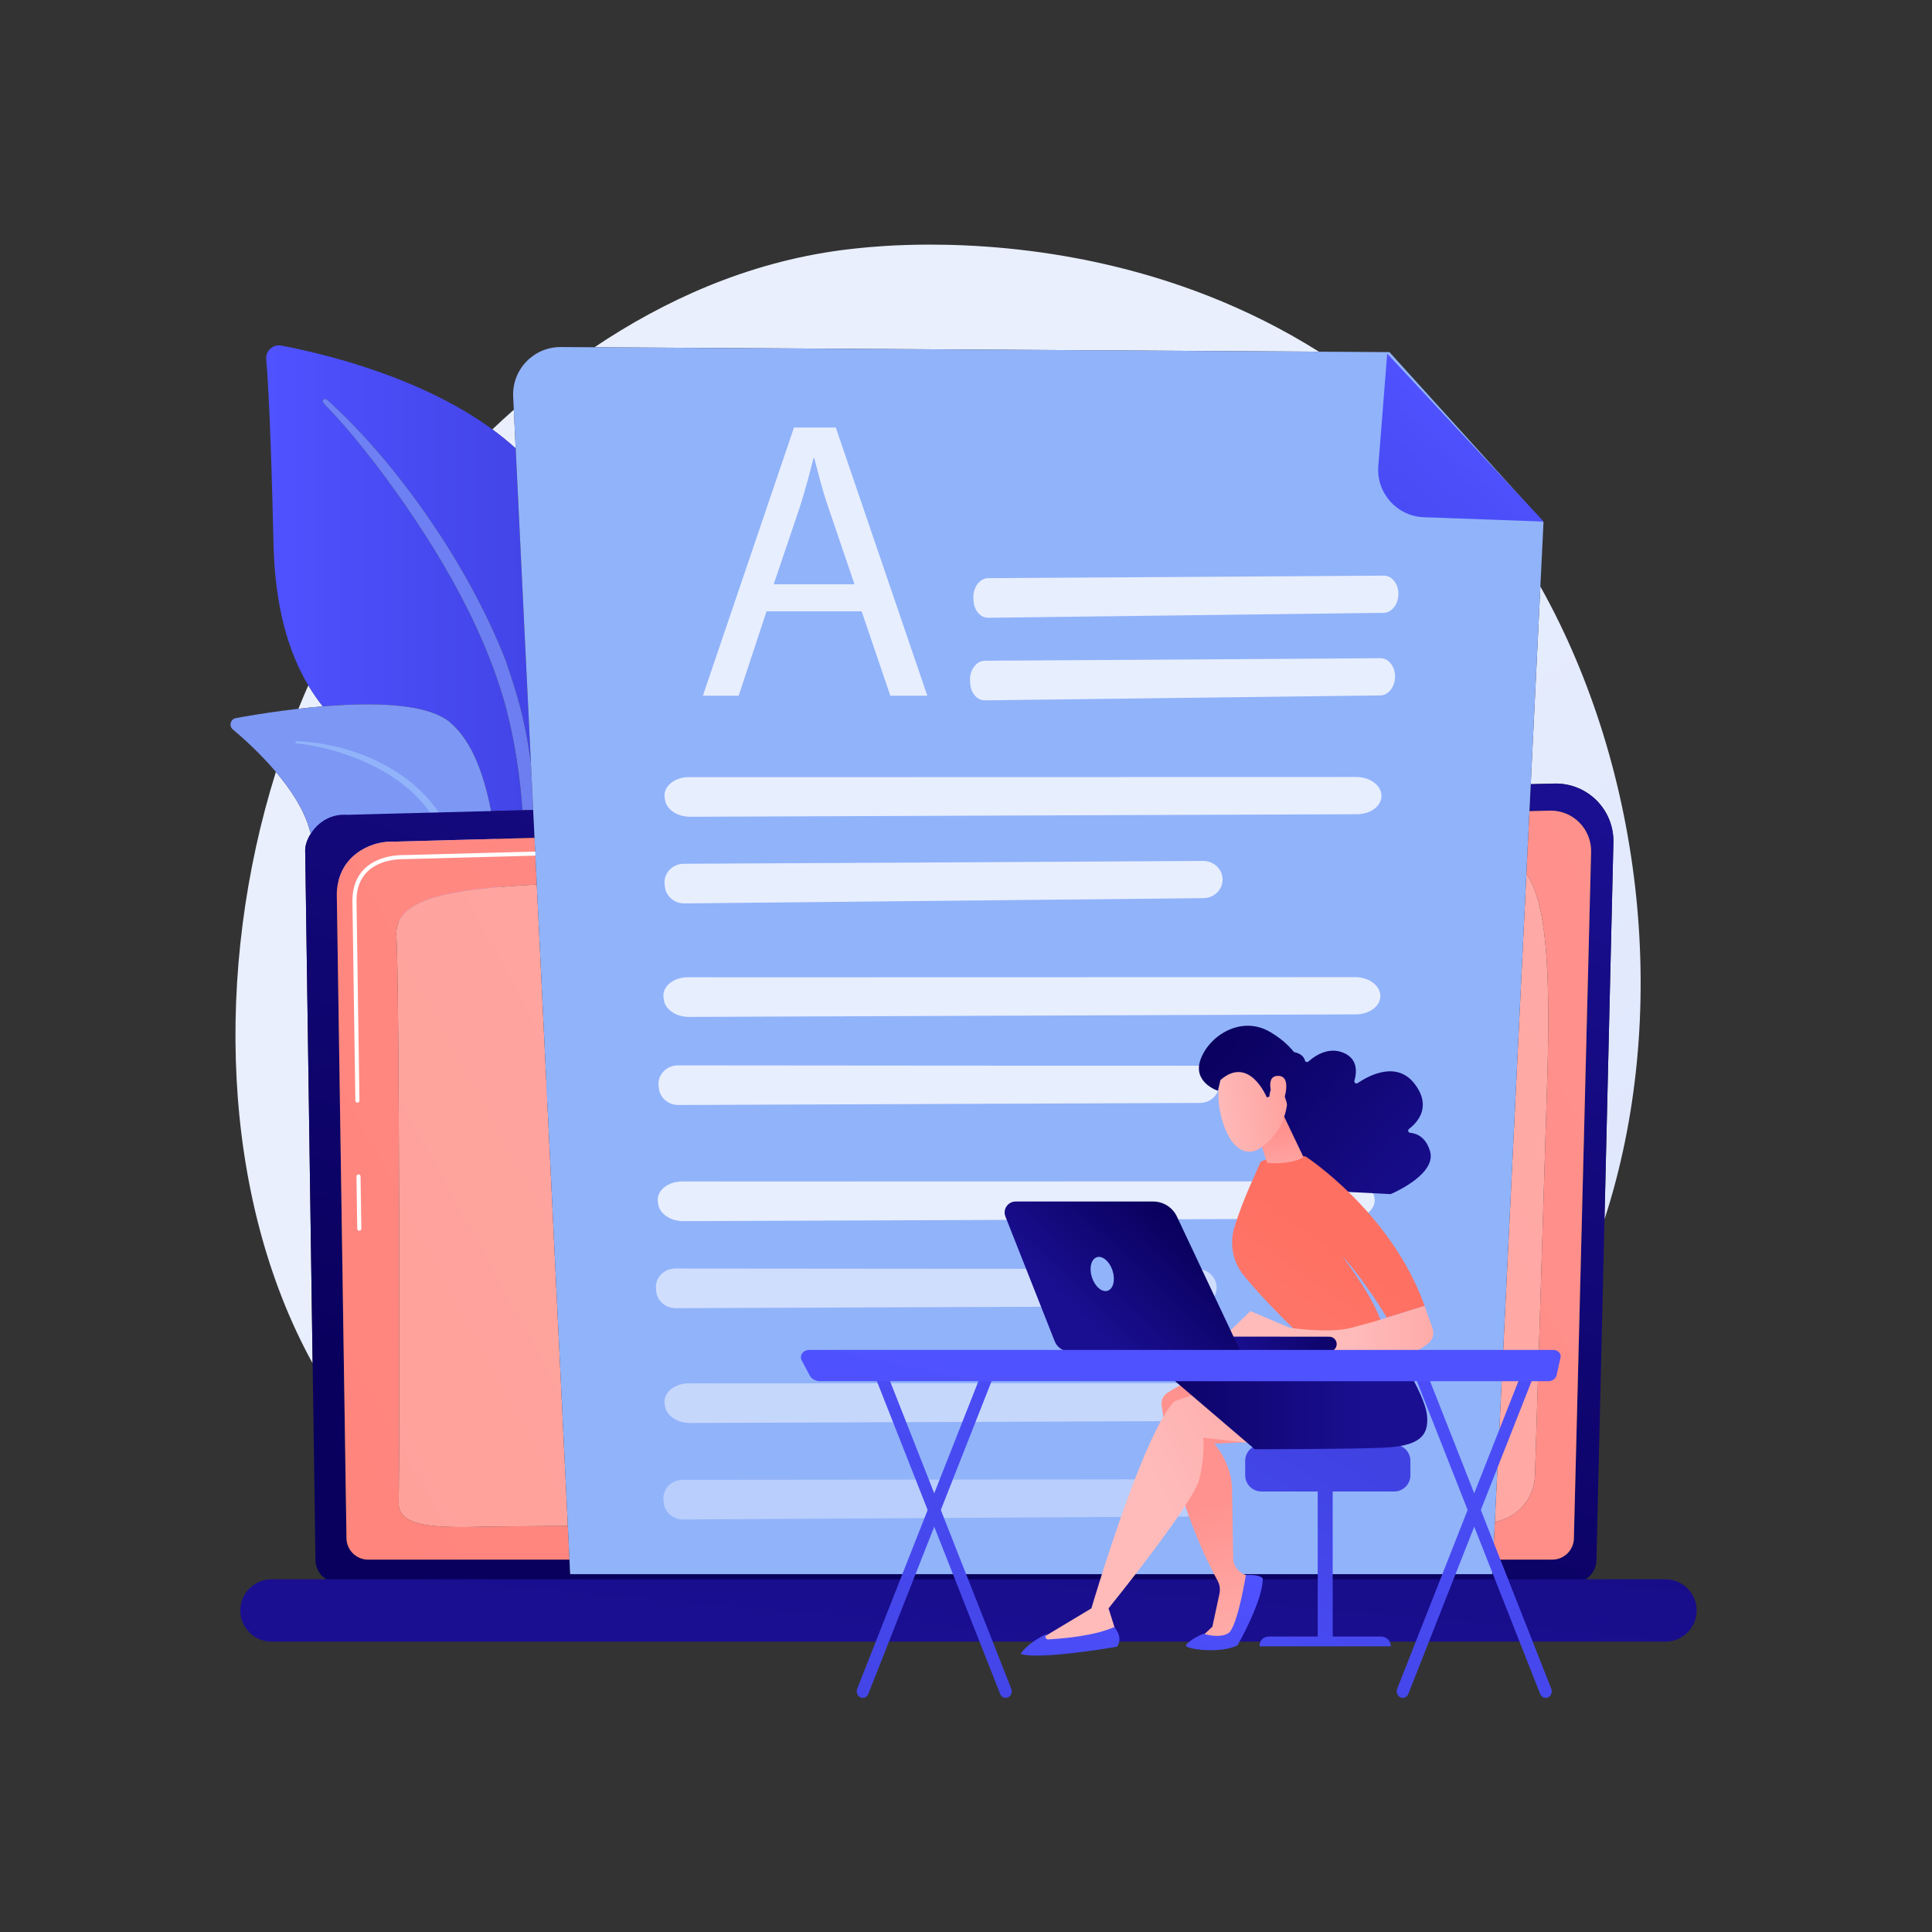 <svg xmlns="http://www.w3.org/2000/svg" width="4946.667" height="4946.667"><rect width="100%" height="100%" fill="#333333" stroke="none"/><defs><linearGradient id="b" x1="0" x2="1" y1="0" y2="0" gradientTransform="scale(-27858 27858) rotate(46.79 -.662 -1.39)" gradientUnits="userSpaceOnUse" spreadMethod="pad"><stop offset="0" style="stop-opacity:1;stop-color:#dae3fe"/><stop offset="1" style="stop-opacity:1;stop-color:#e9effd"/></linearGradient><linearGradient id="d" x1="0" x2="1" y1="0" y2="0" gradientTransform="matrix(6119.82 0 0 -6119.82 5124.06 24557.4)" gradientUnits="userSpaceOnUse" spreadMethod="pad"><stop offset="0" style="stop-opacity:1;stop-color:#4f52ff"/><stop offset="1" style="stop-opacity:1;stop-color:#4042e2"/></linearGradient><linearGradient id="f" x1="0" x2="1" y1="0" y2="0" gradientTransform="matrix(6119.82 0 0 -6119.82 5124.06 24557.4)" gradientUnits="userSpaceOnUse" spreadMethod="pad"><stop offset="0" style="stop-opacity:1;stop-color:#6f82f7"/><stop offset="1" style="stop-opacity:1;stop-color:#6b7def"/></linearGradient><linearGradient id="h" x1="0" x2="1" y1="0" y2="0" gradientTransform="scale(17760.82 -17760.82) rotate(-71.565 .153 -.853)" gradientUnits="userSpaceOnUse" spreadMethod="pad"><stop offset="0" style="stop-opacity:1;stop-color:#09005d"/><stop offset="1" style="stop-opacity:1;stop-color:#1a0f91"/></linearGradient><linearGradient id="j" x1="0" x2="1" y1="0" y2="0" gradientTransform="scale(-80419 80419) rotate(-28.839 .333 .957)" gradientUnits="userSpaceOnUse" spreadMethod="pad"><stop offset="0" style="stop-opacity:1;stop-color:#ff928e"/><stop offset="1" style="stop-opacity:1;stop-color:#fe7062"/></linearGradient><linearGradient id="l" x1="0" x2="1" y1="0" y2="0" gradientTransform="scale(-80419 80419) rotate(-28.839 .333 .957)" gradientUnits="userSpaceOnUse" spreadMethod="pad"><stop offset="0" style="stop-opacity:1;stop-color:#ffaba8"/><stop offset="1" style="stop-opacity:1;stop-color:#fe9186"/></linearGradient><linearGradient id="n" x1="0" x2="1" y1="0" y2="0" gradientTransform="scale(-17390.47 17390.47) rotate(-85.292 .131 1.275)" gradientUnits="userSpaceOnUse" spreadMethod="pad"><stop offset="0" style="stop-opacity:1;stop-color:#09005d"/><stop offset="1" style="stop-opacity:1;stop-color:#1a0f91"/></linearGradient><linearGradient id="p" x1="0" x2="1" y1="0" y2="0" gradientTransform="scale(-5925.37 5925.37) rotate(-48.438 3.058 7.813)" gradientUnits="userSpaceOnUse" spreadMethod="pad"><stop offset="0" style="stop-opacity:1;stop-color:#4f52ff"/><stop offset="1" style="stop-opacity:1;stop-color:#4042e2"/></linearGradient><linearGradient id="r" x1="0" x2="1" y1="0" y2="0" gradientTransform="scale(-14005.8 14005.8) rotate(-78.24 -.002 1.422)" gradientUnits="userSpaceOnUse" spreadMethod="pad"><stop offset="0" style="stop-opacity:1;stop-color:#4f52ff"/><stop offset="1" style="stop-opacity:1;stop-color:#4042e2"/></linearGradient><linearGradient id="t" x1="0" x2="1" y1="0" y2="0" gradientTransform="scale(-14005.8 14005.8) rotate(-78.24 -.015 1.432)" gradientUnits="userSpaceOnUse" spreadMethod="pad"><stop offset="0" style="stop-opacity:1;stop-color:#4f52ff"/><stop offset="1" style="stop-opacity:1;stop-color:#4042e2"/></linearGradient><linearGradient id="v" x1="0" x2="1" y1="0" y2="0" gradientTransform="scale(-14005.8 14005.8) rotate(-78.24 -.449 1.785)" gradientUnits="userSpaceOnUse" spreadMethod="pad"><stop offset="0" style="stop-opacity:1;stop-color:#4f52ff"/><stop offset="1" style="stop-opacity:1;stop-color:#4042e2"/></linearGradient><linearGradient id="x" x1="0" x2="1" y1="0" y2="0" gradientTransform="scale(-14005.8 14005.8) rotate(-78.24 -.462 1.796)" gradientUnits="userSpaceOnUse" spreadMethod="pad"><stop offset="0" style="stop-opacity:1;stop-color:#4f52ff"/><stop offset="1" style="stop-opacity:1;stop-color:#4042e2"/></linearGradient><linearGradient id="z" x1="0" x2="1" y1="0" y2="0" gradientTransform="scale(6845.87 -6845.87) rotate(-60.89 1.332 -3.089)" gradientUnits="userSpaceOnUse" spreadMethod="pad"><stop offset="0" style="stop-opacity:1;stop-color:#4f52ff"/><stop offset="1" style="stop-opacity:1;stop-color:#4042e2"/></linearGradient><linearGradient id="B" x1="0" x2="1" y1="0" y2="0" gradientTransform="scale(6845.87 -6845.87) rotate(-60.89 1.428 -3.145)" gradientUnits="userSpaceOnUse" spreadMethod="pad"><stop offset="0" style="stop-opacity:1;stop-color:#4f52ff"/><stop offset="1" style="stop-opacity:1;stop-color:#4042e2"/></linearGradient><linearGradient id="D" x1="0" x2="1" y1="0" y2="0" gradientTransform="scale(6845.87 -6845.87) rotate(-60.89 1.228 -3.027)" gradientUnits="userSpaceOnUse" spreadMethod="pad"><stop offset="0" style="stop-opacity:1;stop-color:#4f52ff"/><stop offset="1" style="stop-opacity:1;stop-color:#4042e2"/></linearGradient><linearGradient id="F" x1="0" x2="1" y1="0" y2="0" gradientTransform="scale(-4096.428 4096.428) rotate(76.079 -3.67 -3.302)" gradientUnits="userSpaceOnUse" spreadMethod="pad"><stop offset="0" style="stop-opacity:1;stop-color:#febbba"/><stop offset="1" style="stop-opacity:1;stop-color:#ff928e"/></linearGradient><linearGradient id="H" x1="0" x2="1" y1="0" y2="0" gradientTransform="scale(-4640.217 4640.217) rotate(-86.269 -1.755 3.456)" gradientUnits="userSpaceOnUse" spreadMethod="pad"><stop offset="0" style="stop-opacity:1;stop-color:#4f52ff"/><stop offset="1" style="stop-opacity:1;stop-color:#4042e2"/></linearGradient><linearGradient id="J" x1="0" x2="1" y1="0" y2="0" gradientTransform="scale(7143.48 -7143.48) rotate(-27.175 -.792 -7.084)" gradientUnits="userSpaceOnUse" spreadMethod="pad"><stop offset="0" style="stop-opacity:1;stop-color:#febbba"/><stop offset="1" style="stop-opacity:1;stop-color:#ff928e"/></linearGradient><linearGradient id="L" x1="0" x2="1" y1="0" y2="0" gradientTransform="matrix(4853.63 0 0 -4853.63 21467.4 10322.7)" gradientUnits="userSpaceOnUse" spreadMethod="pad"><stop offset="0" style="stop-opacity:1;stop-color:#09005d"/><stop offset="1" style="stop-opacity:1;stop-color:#1a0f91"/></linearGradient><linearGradient id="N" x1="0" x2="1" y1="0" y2="0" gradientTransform="scale(-4640.197 4640.197) rotate(-86.269 -1.42 3.141)" gradientUnits="userSpaceOnUse" spreadMethod="pad"><stop offset="0" style="stop-opacity:1;stop-color:#4f52ff"/><stop offset="1" style="stop-opacity:1;stop-color:#4042e2"/></linearGradient><linearGradient id="P" x1="0" x2="1" y1="0" y2="0" gradientTransform="scale(5674 -5674) rotate(41.383 6.195 3.934)" gradientUnits="userSpaceOnUse" spreadMethod="pad"><stop offset="0" style="stop-opacity:1;stop-color:#09005d"/><stop offset="1" style="stop-opacity:1;stop-color:#1a0f91"/></linearGradient><linearGradient id="R" x1="0" x2="1" y1="0" y2="0" gradientTransform="scale(11938.55 -11938.55) rotate(-54.5 .498 -1.678)" gradientUnits="userSpaceOnUse" spreadMethod="pad"><stop offset="0" style="stop-opacity:1;stop-color:#ff928e"/><stop offset="1" style="stop-opacity:1;stop-color:#fe7062"/></linearGradient><linearGradient id="T" x1="0" x2="1" y1="0" y2="0" gradientTransform="scale(-1407.295 1407.295) rotate(81.142 -14.63 -5.32)" gradientUnits="userSpaceOnUse" spreadMethod="pad"><stop offset="0" style="stop-opacity:1;stop-color:#febbba"/><stop offset="1" style="stop-opacity:1;stop-color:#ff928e"/></linearGradient><linearGradient id="V" x1="0" x2="1" y1="0" y2="0" gradientTransform="scale(2314.034 -2314.034) rotate(-7.715 -45.672 -78.34)" gradientUnits="userSpaceOnUse" spreadMethod="pad"><stop offset="0" style="stop-opacity:1;stop-color:#febbba"/><stop offset="1" style="stop-opacity:1;stop-color:#ff928e"/></linearGradient><linearGradient id="X" x1="0" x2="1" y1="0" y2="0" gradientTransform="scale(5674 -5674) rotate(41.383 6.1 3.898)" gradientUnits="userSpaceOnUse" spreadMethod="pad"><stop offset="0" style="stop-opacity:1;stop-color:#09005d"/><stop offset="1" style="stop-opacity:1;stop-color:#1a0f91"/></linearGradient><linearGradient id="Z" x1="0" x2="1" y1="0" y2="0" gradientTransform="scale(2314.034 -2314.034) rotate(-7.715 -46.326 -78.295)" gradientUnits="userSpaceOnUse" spreadMethod="pad"><stop offset="0" style="stop-opacity:1;stop-color:#febbba"/><stop offset="1" style="stop-opacity:1;stop-color:#ff928e"/></linearGradient><linearGradient id="ab" x1="0" x2="1" y1="0" y2="0" gradientTransform="matrix(4069.85 0 0 -4069.85 26060 11601.2)" gradientUnits="userSpaceOnUse" spreadMethod="pad"><stop offset="0" style="stop-opacity:1;stop-color:#febbba"/><stop offset="1" style="stop-opacity:1;stop-color:#ff928e"/></linearGradient><linearGradient id="ad" x1="0" x2="1" y1="0" y2="0" gradientTransform="scale(-2656.54 2656.54) rotate(-18.158 9.238 33.047)" gradientUnits="userSpaceOnUse" spreadMethod="pad"><stop offset="0" style="stop-opacity:1;stop-color:#09005d"/><stop offset="1" style="stop-opacity:1;stop-color:#1a0f91"/></linearGradient><linearGradient id="af" x1="0" x2="1" y1="0" y2="0" gradientTransform="scale(-2645.04 2645.04) rotate(-46.586 1.72 12.539)" gradientUnits="userSpaceOnUse" spreadMethod="pad"><stop offset="0" style="stop-opacity:1;stop-color:#09005d"/><stop offset="1" style="stop-opacity:1;stop-color:#1a0f91"/></linearGradient><linearGradient id="ah" x1="0" x2="1" y1="0" y2="0" gradientTransform="scale(-14005.8 14005.8) rotate(-78.24 -.354 1.358)" gradientUnits="userSpaceOnUse" spreadMethod="pad"><stop offset="0" style="stop-opacity:1;stop-color:#4f52ff"/><stop offset="1" style="stop-opacity:1;stop-color:#4042e2"/></linearGradient><clipPath id="a" clipPathUnits="userSpaceOnUse"><path d="M18464.2 5605.3c-1665.7 0-3003.2 232.4-3696.1 361.4-1247.4 232.1-2404.4 432.5-3481 757.2h13047.1c-2072.6-869.6-4146.9-1118.6-5870-1118.6M6018.26 10947.5c-1772.24 3220.2-1894.84 7593-707.1 11385.6 281.54-332.6 538.55-718.2 646.61-1105.3 7.88-28.2 16.24-56.1 25.12-83.7-71.09-111.9-107.71-228.2-107.71-314.9l143.08-9881.7m24869.84 2771.3 171.5 7256.3c7.2 303.2-110.4 596-325.3 810.3-208.1 207.4-489.8 323.5-783.1 323.5-9.5 0-19.1-.1-28.7-.4l-454-11.7 185.3 3805.4c2001.8-3578.2 2505.6-8279.4 1234.3-12183.4M5744.97 23548.3c61.24 152 124.37 302 190.01 451.2 87.14-146.2 180.7-280.7 279.01-404.6-159.72-13.2-317.23-29.2-469.02-46.6m4182.2 5012.2c-142.09 129.8-292.49 251.8-449.16 366.6 132.8 125.5 270.4 251.5 413.13 377.6l36.03-744.2m15463.53 1862.2-13946.3 85.4c1329.8 893.1 2931.2 1631.1 4766.4 1871 131.8 17.2 230.1 27 316.3 36.2 210.6 22.3 697.9 68.6 1376.1 68.6 1725.6 0 4688.8-299.9 7487.5-2061.2"/></clipPath><clipPath id="c" clipPathUnits="userSpaceOnUse"><path d="M9455.27 21578.9c-145.31 725.9-369.71 1350.9-791.43 1708.3-307.55 260.7-919.24 346.4-1590.6 346.4-281.95 0-574.31-15.1-859.25-38.7-98.31 123.9-191.87 258.4-279.01 404.6-380.83 638.9-641.97 1505.2-669.8 2722.8-49.92 2183.4-103.95 3138-140.16 3554.3-12.75 146.5 103.56 267.6 244.13 267.6 15.17 0 30.61-1.4 46.22-4.4 758.31-142.8 2657.85-583.6 4062.64-1612.7 156.67-114.8 307.07-236.8 449.16-366.6l293.73-6066.3c-136.2 1060.6-389.91 1673-481.06 1972.7-766.52 1963.1-2204.6 3926.1-3448.26 5035.3-8.92 7.9-20.18 11.9-31.45 11.9-11.72 0-23.44-4.3-32.55-13-75.61-72.4 94.66-80.1 903.5-1118.8l107.43-136.1c1043.99-1381.5 2053.32-3010.5 2505.85-4690.6 164.81-636.6 266.84-1305.3 313.24-1961.1l-602.33-15.6"/></clipPath><clipPath id="e" clipPathUnits="userSpaceOnUse"><path d="M10057.6 21594.5c-46.4 655.8-148.43 1324.5-313.24 1961.1-452.53 1680.1-1461.86 3309.1-2505.85 4690.6l-107.43 136.1c-808.84 1038.7-979.11 1046.4-903.5 1118.8 9.11 8.7 20.83 13 32.55 13 11.27 0 22.53-4 31.45-11.9C7535.24 28393 8973.32 26430 9739.84 24466.9c91.15-299.7 344.86-912.1 481.06-1972.7l43.3-894.4-206.6-5.3"/></clipPath><clipPath id="g" clipPathUnits="userSpaceOnUse"><path d="M30293.3 6723.9H6512.82c-241.87 0-439.76 197.7-439.76 439.3l-54.8 3784.3-143.08 9881.7c0 86.7 36.62 203 107.71 314.9 119.94 188.7 337.96 364.9 643.46 364.9 18.11 0 36.52-.6 55.25-1.9l1596.81 41.4 169.67 4.4 1007.19 26 602.33 15.6 206.6 5.3 26-536.6-2733.38-73.3c-10.97.4-22.12.6-33.47.6-398.99 0-1018.44-273.7-1039.83-999.7l186.73-12406.1c0-228.8 187.22-416 416.04-416H10963l13.5-279.2h17751.8l13.6 279.2h1141c228.8 0 416 187.2 416 416l331.3 13205.8c5.3 213.2-77.1 419.3-228.1 569.9-146 145.8-343.7 227.4-549.4 227.4-7 0-14-.1-20.9-.3l-388.5-10.4 25.2 519.7 454 11.7c9.6.3 19.2.4 28.7.4 293.3 0 575-116.1 783.1-323.5 214.9-214.3 332.5-507.1 325.3-810.3l-171.5-7256.3-155.1-6555.6c0-241.6-197.8-439.3-439.7-439.3"/></clipPath><clipPath id="i" clipPathUnits="userSpaceOnUse"><path d="M29882.9 7168.7h-1141l35.4 727.5c429.1 74.4 758.7 441.1 772.6 890.6 52.5 1691.1 166.6 5368.2 235.4 7600.4 65.7 2131.4-13.1 3438-401 3979l59 1210.9 388.5 10.4c6.9.2 13.9.3 20.9.3 205.7 0 403.4-81.6 549.4-227.4 151-150.6 233.4-356.7 228.1-569.9l-331.3-13205.8c0-228.8-187.2-416-416-416m-18919.9 0H7086.29c-228.82 0-416.04 187.2-416.04 416l-186.73 12406.1c21.39 726 640.84 999.7 1039.83 999.7 11.35 0 22.5-.2 33.47-.6l2733.38 73.3 43.5-898c-1684.28-91.6-2758.23-266.2-2702.97-1002.7 58.83-784.2 67.71-9864.2 43.85-10889.5-8.35-359 353.49-477.8 1207.67-477.8 113.33 0 235.48 2.1 366.41 6 173.36 5.2 780.64 10.8 1682.94 16.5l31.4-649"/></clipPath><clipPath id="k" clipPathUnits="userSpaceOnUse"><path d="M8882.25 7795.2c-854.18 0-1216.02 118.8-1207.67 477.8 23.86 1025.3 14.98 10105.3-43.85 10889.5-55.26 736.5 1018.69 911.1 2702.97 1002.7l597.9-12347.5c-902.3-5.7-1509.58-11.3-1682.94-16.5-130.93-3.9-253.08-6-366.41-6m19895.05 101 607 12470c387.9-541 466.7-1847.6 401-3979-68.8-2232.2-182.9-5909.3-235.4-7600.4-13.9-449.5-343.5-816.2-772.6-890.6"/></clipPath><clipPath id="m" clipPathUnits="userSpaceOnUse"><path d="M32061.9 5589.5H5226.36c-330.21 0-600.37 270.1-600.37 600.3 0 330.2 270.16 600.4 600.37 600.4H32061.9c330.2 0 600.3-270.2 600.3-600.4s-270.1-600.3-600.3-600.3z"/></clipPath><clipPath id="o" clipPathUnits="userSpaceOnUse"><path d="M27412.2 27235.9c-519.7 18.3-919.2 466.1-878.2 984.5l171 2164.1 3012.1-3232.4z"/></clipPath><clipPath id="q" clipPathUnits="userSpaceOnUse"><path d="M16609.4 4506.8c-15.4 0-31 3.4-46 10.4-59 27.7-86.3 102.5-60.9 167l2442.2 6196.6c25.4 64.5 93.8 94.3 153 66.6 59-27.8 86.3-102.5 60.9-167l-2442.2-6196.7c-18.9-48.1-61.9-76.9-107-76.9z"/></clipPath><clipPath id="s" clipPathUnits="userSpaceOnUse"><path d="M19360.6 4506.8c-45.1 0-88 28.8-107 76.9l-2442.2 6196.7c-25.4 64.5 1.9 139.2 60.9 167 59.1 27.7 127.6-2 153-66.6l2442.3-6196.6c25.4-64.5-1.9-139.3-61-167-15-7-30.6-10.4-46-10.4z"/></clipPath><clipPath id="u" clipPathUnits="userSpaceOnUse"><path d="M27004.8 4506.8c-15.3 0-30.9 3.4-45.9 10.4-59.1 27.7-86.4 102.5-61 167l2442.2 6196.6c25.5 64.5 93.9 94.3 153 66.6 59.1-27.8 86.4-102.5 61-167l-2442.2-6196.7c-19-48.1-61.9-76.9-107.1-76.9z"/></clipPath><clipPath id="w" clipPathUnits="userSpaceOnUse"><path d="M29756.1 4506.8c-45.1 0-88.1 28.8-107 76.9l-2442.2 6196.7c-25.5 64.5 1.8 139.2 60.9 167 59 27.7 127.6-2 153-66.6L29863 4684.2c25.4-64.5-1.9-139.3-61-167-14.9-7-30.6-10.4-45.9-10.4z"/></clipPath><clipPath id="y" clipPathUnits="userSpaceOnUse"><path d="M25655.8 5559.9h-288.7v3122.6h288.7z"/></clipPath><clipPath id="A" clipPathUnits="userSpaceOnUse"><path d="M26776 5499.7h-2529.1v13.5c0 96.3 78.1 174.4 174.4 174.4H26588c103.8 0 188-84.1 188-187.9z"/></clipPath><clipPath id="C" clipPathUnits="userSpaceOnUse"><path d="M27151.3 8790.9c0-170.8-139.7-310.5-310.5-310.5h-2558.7c-170.8 0-310.6 139.7-310.6 310.5v280.8c0 170.8 139.8 310.5 310.6 310.5h2558.7c170.8 0 310.5-139.7 310.5-310.5z"/></clipPath><clipPath id="E" clipPathUnits="userSpaceOnUse"><path d="M23379.8 10764.6s-429.1-66.5-911.5-389c-75.9-50.7-117.6-139.2-106.1-229.8 57.7-457.6 295.2-1938.6 1078.4-3385.1 41.3-76.2 53.2-165 35-249.8l-136.1-633.2-252.3-236.7h649.9l432.8 1171.2-185.1 58.5c-143.5 45.3-241.9 177.3-244.5 327.8l-21.7 1256.2c18.5 559.7-343.2 945.9-343.2 945.9l1038 50.5z"/></clipPath><clipPath id="G" clipPathUnits="userSpaceOnUse"><path d="M22833.4 5526.8c-59.2-77.5 637-179.7 988.8-10.2 0 0 487.6 848.4 487.6 1285.2 0 0-38.7 89.1-325 68.9 0 0-163.7-1004.6-336.6-1117.1-172.9-112.6-483.7-11.4-483.7-11.4s-243.8-101.1-331.1-215.4z"/></clipPath><clipPath id="I" clipPathUnits="userSpaceOnUse"><path d="M24282.1 9382.2c-5.6 9.6-1117.6 133.7-1117.6 133.7s36.4-338.1-77.3-803.6c-113.8-465.4-1746.5-2482-1746.5-2482l171.2-542.7c-529.3-184.4-1050-213.8-1562.3-94l1060.9 636.7s993 3383.8 1601.2 3987.4l1114.7 385.6z"/></clipPath><clipPath id="K" clipPathUnits="userSpaceOnUse"><path d="M26776 11351.1s640.7-953 693.3-1387.7c52.5-434.7-175.6-611.3-847.8-640.4-672.3-29.2-2466.9-28.7-2466.9-28.7l-1531.7 1309s1116.2 398.4 1406.4 511c290.2 112.6 2746.7 236.8 2746.7 236.8z"/></clipPath><clipPath id="M" clipPathUnits="userSpaceOnUse"><path d="M21447.2 5870.4s184.3-178.5 59.8-377.2c0 0-1460-258.8-1856.4-141.3 0 0 82.3 187.8 528.6 401.7l-32.9-25.3c-41.7-32-17.2-98.7 35.2-95.7 294.2 16.8 902.9 70.7 1265.7 237.8z"/></clipPath><clipPath id="O" clipPathUnits="userSpaceOnUse"><path d="M24593.2 16935.3c100 16.6 468 62 528.8-158.7 8.1-29.3 44.5-39.2 67.1-18.9 116 103.8 389.7 299 689.7 161.3 264.9-121.5 240.4-374.6 194.6-529.9-11-37.4 29.9-68.6 62.3-46.8 231.1 155.6 763.7 433.6 1104.8-24.6 318.1-427.2 58.7-723.8-116-858.6-29.5-22.8-15.5-69.7 21.7-73.3 127.3-12.6 302.9-82.7 383.6-355.1 126.6-427-656.7-781.8-748.9-821.9-5.8-2.6-12-3.6-18.4-3.3l-1582 81.1c-12.4.6-23.8 6.7-31.1 16.6l-970.5 1307.5c-7.9 10.5-10.2 24.2-6.3 36.8l388.1 1259.2c4.6 15 17 26 32.5 28.6z"/></clipPath><clipPath id="Q" clipPathUnits="userSpaceOnUse"><path d="M25043.3 11477.2s-746.1 710.5-1113.4 1181c-198.5 254.4-260.8 589.2-169 898.5 167.6 564.9 465.6 1150 492.8 1241.1 41.7 139.6 878.2 133.8 878.2 133.8s1646.2-1068.4 2293-2878.2l-726.4-226.2s-429.8 721.1-854.5 1179.6c0 0 734.9-970.8 760.8-1368.2z"/></clipPath><clipPath id="S" clipPathUnits="userSpaceOnUse"><path d="M24152.5 15577.9c8.8-29.1 227.1-752.9 244.2-767.9 17.1-15.1 478.8-39.9 696.2 108.7l-368.7 771.9z"/></clipPath><clipPath id="U" clipPathUnits="userSpaceOnUse"><path d="M23535.5 16598.9s-182.3-387.2-1.4-990.1c181-603 505.6-665.1 716.8-524 211.2 141 487.4 396.2 537.7 935.6 50.3 539.5-1003.5 1067.5-1253.1 578.5z"/></clipPath><clipPath id="W" clipPathUnits="userSpaceOnUse"><path d="M24386.5 16068.3s-335.2 818.8-891.7 332.7l-48.2-206.5s-510.4 162.8-326.5 624.1c183.9 461.4 792 826.5 1333.3 506.7 541.2-319.7 734.5-749.7 691.5-1173.5-42.9-423.9-356.7-268.5-356.7-268.5s-51.5 314.2-199.3 374.4c-147.8 60.2-152-176.3-152-176.3z"/></clipPath><clipPath id="Y" clipPathUnits="userSpaceOnUse"><path d="M24510.2 16054.5s-174.8 419.9 88.7 426.7c263.5 6.7 143.5-404.1 86.3-553.5z"/></clipPath><clipPath id="aa" clipPathUnits="userSpaceOnUse"><path d="m23523.3 11424.5 548.2 528.3 758.3-320.3s754.8-117 1186.8 0l432.1 116.9 976.2 304 153.3-433.4c39-110-.1-232.1-95.3-299.7-84.4-60-183.4-126-246.5-153.6-128.6-56.2-3169.3 38.9-3169.3 38.9z"/></clipPath><clipPath id="ac" clipPathUnits="userSpaceOnUse"><path d="M25597.8 11175.4c-2.5-.1-4.9-.2-7.3-.2l-3179.9 3.5c-78.6.1-142.2 63.8-142.2 142.5.1 78.6 64.1 143.6 142.5 142.1l3179.9-3.4c78.6-.1 142.2-63.9 142.1-142.5 0-76.2-59.9-138.3-135.1-142z"/></clipPath><clipPath id="ae" clipPathUnits="userSpaceOnUse"><path d="M19552.1 14062.5h2648.2c195.3 0 373.2-112.8 456.5-289.5l1224.2-2595.9h-3291c-125.8 0-239 76.9-285.2 194l-949.4 2402.2c-54.8 138.8 47.5 289.2 196.7 289.2z"/></clipPath><clipPath id="ag" clipPathUnits="userSpaceOnUse"><path d="M30042 11059.2c8 36.1-2.9 73.4-29.9 101.7-26.9 28.3-66.9 44.7-109.2 44.7h-14322c-55.6 0-107.4-24.6-137.3-65.3-30-40.7-34-91.8-10.7-135.6l155.2-291.8c35.5-66.8 112.6-109.6 197.3-109.6h14019.2c78.8 0 146.6 48.6 161.6 115.8z"/></clipPath></defs><path fill="none" d="M0 0h37100v37100H0Z" style="fill:#fff;fill-opacity:0;fill-rule:nonzero;stroke:none" transform="matrix(.133 0 0 -.133 0 4946.667)"/><g clip-path="url(#a)" transform="matrix(.133 0 0 -.133 0 4946.667)"><path d="M18464.2 5605.3c-1665.7 0-3003.2 232.4-3696.1 361.4-1247.4 232.1-2404.4 432.5-3481 757.2h13047.1c-2072.6-869.6-4146.9-1118.6-5870-1118.6M6018.26 10947.5c-1772.24 3220.2-1894.84 7593-707.1 11385.6 281.54-332.6 538.55-718.2 646.61-1105.3 7.88-28.2 16.24-56.1 25.12-83.7-71.09-111.9-107.71-228.2-107.71-314.9l143.08-9881.7m24869.84 2771.3 171.5 7256.3c7.2 303.2-110.4 596-325.3 810.3-208.1 207.4-489.8 323.5-783.1 323.5-9.5 0-19.1-.1-28.7-.4l-454-11.7 185.3 3805.4c2001.8-3578.2 2505.6-8279.4 1234.3-12183.4M5744.97 23548.3c61.24 152 124.37 302 190.01 451.2 87.14-146.2 180.7-280.7 279.01-404.6-159.72-13.2-317.23-29.2-469.02-46.6m4182.2 5012.2c-142.09 129.8-292.49 251.8-449.16 366.6 132.8 125.5 270.4 251.5 413.13 377.6l36.03-744.2m15463.53 1862.2-13946.3 85.4c1329.8 893.1 2931.2 1631.1 4766.4 1871 131.8 17.2 230.1 27 316.3 36.2 210.6 22.3 697.9 68.6 1376.1 68.6 1725.6 0 4688.8-299.9 7487.5-2061.2" style="fill:url(#b);fill-opacity:1;fill-rule:nonzero;stroke:none"/></g><g clip-path="url(#c)" transform="matrix(.133 0 0 -.133 0 4946.667)"><path d="M9455.27 21578.9c-145.31 725.9-369.71 1350.9-791.43 1708.3-307.55 260.7-919.24 346.4-1590.6 346.4-281.95 0-574.31-15.1-859.25-38.7-98.31 123.9-191.87 258.4-279.01 404.6-380.83 638.9-641.97 1505.2-669.8 2722.8-49.92 2183.4-103.95 3138-140.16 3554.3-12.75 146.5 103.56 267.6 244.13 267.6 15.17 0 30.61-1.4 46.22-4.4 758.31-142.8 2657.85-583.6 4062.64-1612.7 156.67-114.8 307.07-236.8 449.16-366.6l293.73-6066.3c-136.2 1060.6-389.91 1673-481.06 1972.7-766.52 1963.1-2204.6 3926.1-3448.26 5035.3-8.92 7.9-20.18 11.9-31.45 11.9-11.72 0-23.44-4.3-32.55-13-75.61-72.4 94.66-80.1 903.5-1118.8l107.43-136.1c1043.99-1381.5 2053.32-3010.5 2505.85-4690.6 164.81-636.6 266.84-1305.3 313.24-1961.1l-602.33-15.6" style="fill:url(#d);fill-opacity:1;fill-rule:nonzero;stroke:none"/></g><g clip-path="url(#e)" transform="matrix(.133 0 0 -.133 0 4946.667)"><path d="M10057.6 21594.5c-46.4 655.8-148.43 1324.5-313.24 1961.1-452.53 1680.1-1461.86 3309.1-2505.85 4690.6l-107.43 136.1c-808.84 1038.7-979.11 1046.4-903.5 1118.8 9.11 8.7 20.83 13 32.55 13 11.27 0 22.53-4 31.45-11.9C7535.24 28393 8973.32 26430 9739.84 24466.9c91.15-299.7 344.86-912.1 481.06-1972.7l43.3-894.4-206.6-5.3" style="fill:url(#f);fill-opacity:1;fill-rule:nonzero;stroke:none"/></g><path d="M11878.3 13577c161.8-79.4-1532.3 2051-2062.98 5396.9-250.07 1576.6-253.34 3552.1-1151.48 4313.3-747.49 633.6-3291.11 233.6-4123.38 81.6-104.01-19-139.01-150.4-58.06-218.4 399.12-335.1 1252.91-1125.8 1475.37-1922.6 293.23-1050.3 1291.74-1718.3 2185.66-1899.1 893.91-180.8 1391.17-356.2 1826.67-1785.8s1448.3-3740.4 1908.2-3965.9" style="fill:#7d97f4;fill-opacity:1;fill-rule:nonzero;stroke:none" transform="matrix(.133 0 0 -.133 0 4946.667)"/><path d="M5711 22925c1061.85-44.4 2201.66-528.8 2780.07-1437.4l54.61-86.7c126.09-203.3 840.7-1648.5 1237.6-2846.5 4.94-14.9-3.15-31.1-18.09-36-13.81-4.6-23.87 1.6-29.77 7.8-4.94 5.2-6.98 10.4-5.87 9.2-276.54 676.8-673.7 1534.9-990 2176.5-339.22 700.2-576.61 1174.4-1350.35 1628.6-861.19 489.1-1683.95 539.5-1681.48 539-12.56 1.3-21.7 12.5-20.4 25 1.22 12.1 11.72 21 23.68 20.5" style="fill:#91b3fa;fill-opacity:1;fill-rule:nonzero;stroke:none" transform="matrix(.133 0 0 -.133 0 4946.667)"/><g clip-path="url(#g)" transform="matrix(.133 0 0 -.133 0 4946.667)"><path d="M30293.3 6723.9H6512.82c-241.87 0-439.76 197.7-439.76 439.3l-54.8 3784.3-143.08 9881.7c0 86.7 36.62 203 107.71 314.9 119.94 188.7 337.96 364.9 643.46 364.9 18.11 0 36.52-.6 55.25-1.9l1596.81 41.4 169.67 4.4 1007.19 26 602.33 15.6 206.6 5.3 26-536.6-2733.38-73.3c-10.97.4-22.12.6-33.47.6-398.99 0-1018.44-273.7-1039.83-999.7l186.73-12406.1c0-228.8 187.22-416 416.04-416H10963l13.5-279.2h17751.8l13.6 279.2h1141c228.8 0 416 187.2 416 416l331.3 13205.8c5.3 213.2-77.1 419.3-228.1 569.9-146 145.8-343.7 227.4-549.4 227.4-7 0-14-.1-20.9-.3l-388.5-10.4 25.2 519.7 454 11.7c9.6.3 19.2.4 28.7.4 293.3 0 575-116.1 783.1-323.5 214.9-214.3 332.5-507.1 325.3-810.3l-171.5-7256.3-155.1-6555.6c0-241.6-197.8-439.3-439.7-439.3" style="fill:url(#h);fill-opacity:1;fill-rule:nonzero;stroke:none"/></g><g clip-path="url(#i)" transform="matrix(.133 0 0 -.133 0 4946.667)"><path d="M29882.9 7168.7h-1141l35.4 727.5c429.1 74.4 758.7 441.1 772.6 890.6 52.5 1691.1 166.6 5368.2 235.4 7600.4 65.7 2131.4-13.1 3438-401 3979l59 1210.9 388.5 10.4c6.9.2 13.9.3 20.9.3 205.7 0 403.4-81.6 549.4-227.4 151-150.6 233.4-356.7 228.1-569.9l-331.3-13205.8c0-228.8-187.2-416-416-416m-18919.9 0H7086.29c-228.82 0-416.04 187.2-416.04 416l-186.73 12406.1c21.39 726 640.84 999.7 1039.83 999.7 11.35 0 22.5-.2 33.47-.6l2733.38 73.3 43.5-898c-1684.28-91.6-2758.23-266.2-2702.97-1002.7 58.83-784.2 67.71-9864.2 43.85-10889.5-8.35-359 353.49-477.8 1207.67-477.8 113.33 0 235.48 2.1 366.41 6 173.36 5.2 780.64 10.8 1682.94 16.5l31.4-649" style="fill:url(#j);fill-opacity:1;fill-rule:nonzero;stroke:none"/></g><path d="M6916.61 13500.2c-21.4 0-38.92 17.2-39.25 38.7l-14.77 1006.1c-.31 21.7 17 39.6 38.68 39.9 20.97 1.1 39.52-17 39.83-38.7l14.78-1006.1c.32-21.7-17-39.5-38.68-39.9h-.59m-36.2 2465.6c-21.42 0-38.94 17.1-39.26 38.6l-56.58 3853.4c1.18 259.1 81.05 466 237.39 615.9 284.09 272.2 728.26 258.5 747.02 257.8l7112.82 190.9c21.5 1.9 39.7-16.6 40.3-38.2.6-21.7-16.5-39.8-38.2-40.3L7768.79 20653c-20.23.8-432.2 13.4-692.5-236-140.39-134.6-212.13-322.6-213.2-558.8l56.58-3852.6c.32-21.7-17-39.5-38.68-39.8h-.58" style="fill:#fff;fill-opacity:1;fill-rule:nonzero;stroke:none" transform="matrix(.133 0 0 -.133 0 4946.667)"/><g clip-path="url(#k)" transform="matrix(.133 0 0 -.133 0 4946.667)"><path d="M8882.25 7795.2c-854.18 0-1216.02 118.8-1207.67 477.8 23.86 1025.3 14.98 10105.3-43.85 10889.5-55.26 736.5 1018.69 911.1 2702.97 1002.7l597.9-12347.5c-902.3-5.7-1509.58-11.3-1682.94-16.5-130.93-3.9-253.08-6-366.41-6m19895.05 101 607 12470c387.9-541 466.7-1847.6 401-3979-68.8-2232.2-182.9-5909.3-235.4-7600.4-13.9-449.5-343.5-816.2-772.6-890.6" style="fill:url(#l);fill-opacity:1;fill-rule:nonzero;stroke:none"/></g><g clip-path="url(#m)" transform="matrix(.133 0 0 -.133 0 4946.667)"><path d="M32061.9 5589.5H5226.36c-330.21 0-600.37 270.1-600.37 600.3 0 330.2 270.16 600.4 600.37 600.4H32061.9c330.2 0 600.3-270.2 600.3-600.4s-270.1-600.3-600.3-600.3" style="fill:url(#n);fill-opacity:1;fill-rule:nonzero;stroke:none"/></g><path d="m26748.8 30414.4-15952.1 97.7c-524.3 3.2-943.59-434.7-917.62-958.3L10976.5 6889.5h17751.8l985.7 20249.3-2965.2 3275.6" style="fill:#91b3fa;fill-opacity:1;fill-rule:nonzero;stroke:none" transform="matrix(.133 0 0 -.133 0 4946.667)"/><g clip-path="url(#o)" transform="matrix(.133 0 0 -.133 0 4946.667)"><path d="M27412.2 27235.9c-519.7 18.3-919.2 466.1-878.2 984.5l171 2164.1 3012.1-3232.4-2304.9 83.8" style="fill:url(#p);fill-opacity:1;fill-rule:nonzero;stroke:none"/></g><path d="M19020.2 25300.2c-145.4 0-265.7 138.9-278.1 321.8l-3.2 46.6c-14.3 210.6 118.3 393.7 286 394.5 1311.1 6.4 6344.3 39.9 7615.3 48.4h1.5c159.6 0 285.6-166.2 278.6-367.9-6.6-192.6-132.6-346.5-285.2-348.4l-7612.1-95h-2.8m-64.4-1589.7c-145.4 0-265.6 138.8-278.1 321.8l-3.2 46.5c-14.3 210.6 118.3 393.8 286 394.6 1311.1 6.4 6344.3 39.9 7615.3 48.4h1.6c159.6 0 285.5-166.3 278.5-367.9-6.6-192.6-132.6-346.6-285.2-348.5l-7612.1-94.9h-2.8m-5671.1-2240.9c-246.3 0-455.1 140-482.4 323.7l-7 46.6c-31.3 210.6 186 393 468.5 393h.5c442.5-.3 1136.8-.4 1980.8-.4 3374.6 0 9149.8 2.1 10864.8 2.7h.2c270.3 0 489.7-167.5 484.8-369.8-4.6-192.6-212-345.9-469.4-346.9l-12838.4-48.8c-.8-.1-1.6-.1-2.4-.1m-114.1-1668.2c-190.7 0-351.2 138.7-371.2 321.6l-5 46.6c-23 210.6 147.6 393.9 367.7 394.9 1721.5 7.5 8330.2 45.1 9999 54.7h2.3c209.4 0 377.9-166.2 372.7-367.8-4.9-192.6-167.4-346.7-367.7-348.7l-9993.8-101.3h-4m92.3-2184.7c-246.2 0-455.1 139.9-482.4 323.6l-6.9 46.7c-31.3 210.6 185.9 393 468.5 393h.5c443.5-.3 1139.8-.5 1986.7-.5 3375.4 0 9144.9 2.1 10858.8 2.7h.3c270.3 0 489.6-167.5 484.8-369.8-4.6-192.6-212-345.9-469.4-346.8l-12838.4-48.9h-2.5m-206.3-1696.1c-192.7 0-354.4 140.1-373.4 323.9l-4.9 46.7c-21.8 210.4 150.3 392.5 371.1 392.5h.7c1729.7-3.1 8369.6-6.2 10046.3-7 211.5-.1 381-167.7 374.6-370-6.1-192.6-170.2-345.7-371.5-346.5l-10041.3-39.6h-1.6m97.3-2235.5c-246.3 0-455.1 140-482.4 323.6l-7 46.7c-31.3 210.6 186 393 468.6 393h.4c442.5-.3 1136.8-.5 1980.9-.5 3374.5 0 9149.7 2.1 10864.7 2.7h.2c270.3 0 489.7-167.5 484.8-369.8-4.6-192.6-212-345.8-469.4-346.8l-12838.3-48.9h-2.5" style="fill:#e7eefe;fill-opacity:1;fill-rule:nonzero;stroke:none" transform="matrix(.133 0 0 -.133 0 4946.667)"/><path d="M13006.5 12009.1c-192.8 0-354.5 140.1-373.5 323.9l-4.9 46.6c-21.7 210.5 150.3 392.6 371.1 392.6h.7c1729.7-3.1 8369.6-6.3 10046.3-7 211.5-.1 381-167.8 374.6-370.1-6-192.6-170.2-345.6-371.5-346.4l-10041.3-39.6h-1.5" style="fill:#d0defd;fill-opacity:1;fill-rule:nonzero;stroke:none" transform="matrix(.133 0 0 -.133 0 4946.667)"/><path d="M13284.7 9799.2c-246.3 0-455.1 139.9-482.4 323.6l-7 46.6c-31.3 210.7 186 393.1 468.5 393.1h.5c442.4-.4 1136.4-.5 1980.1-.5 3374.4 0 9150.4 2.1 10865.5 2.7h.2c270.3 0 489.7-167.5 484.8-369.8-4.6-192.6-212-345.9-469.4-346.8l-12838.4-48.9h-2.4" style="fill:#c6d7fc;fill-opacity:1;fill-rule:nonzero;stroke:none" transform="matrix(.133 0 0 -.133 0 4946.667)"/><path d="M13145.7 7941.6c-190 0-349.5 139.8-368.4 323.3l-4.8 46.6c-21.8 210.7 148.3 393.2 366.7 393.2h27.7c1749.7 0 8244.9 8.6 9891.7 10.8h.5c208.6 0 375.8-167.3 369.7-369.4-5.8-192.6-167.7-346-366.5-347.1l-9914.4-57.4h-2.2" style="fill:#b9cefc;fill-opacity:1;fill-rule:nonzero;stroke:none" transform="matrix(.133 0 0 -.133 0 4946.667)"/><path d="M17851.9 23799.7h-712.5l-551.6 1624.2h-1831.1l-536.2-1624.2H13531l1754.4 5163.6h804.4l1762.1-5163.6m-2191.1 4573.7c-76.6-306.4-160.9-620.6-260.5-934.6l-505.6-1494h1555.2l-505.6 1486.3c-115 337.1-191.6 643.5-268.2 942.3h-15.3" style="fill:#e7eefe;fill-opacity:1;fill-rule:nonzero;stroke:none" transform="matrix(.133 0 0 -.133 0 4946.667)"/><g clip-path="url(#q)" transform="matrix(.133 0 0 -.133 0 4946.667)"><path d="M16609.4 4506.8c-15.4 0-31 3.4-46 10.4-59 27.7-86.3 102.5-60.9 167l2442.2 6196.6c25.4 64.5 93.8 94.3 153 66.6 59-27.8 86.3-102.5 60.9-167l-2442.2-6196.7c-18.9-48.1-61.9-76.9-107-76.9" style="fill:url(#r);fill-opacity:1;fill-rule:nonzero;stroke:none"/></g><g clip-path="url(#s)" transform="matrix(.133 0 0 -.133 0 4946.667)"><path d="M19360.6 4506.8c-45.1 0-88 28.8-107 76.9l-2442.2 6196.7c-25.4 64.5 1.9 139.2 60.9 167 59.1 27.7 127.6-2 153-66.6l2442.3-6196.6c25.4-64.5-1.9-139.3-61-167-15-7-30.6-10.4-46-10.4" style="fill:url(#t);fill-opacity:1;fill-rule:nonzero;stroke:none"/></g><g clip-path="url(#u)" transform="matrix(.133 0 0 -.133 0 4946.667)"><path d="M27004.8 4506.8c-15.3 0-30.9 3.4-45.9 10.4-59.1 27.7-86.4 102.5-61 167l2442.2 6196.6c25.5 64.5 93.9 94.3 153 66.6 59.1-27.8 86.4-102.5 61-167l-2442.2-6196.7c-19-48.1-61.9-76.9-107.1-76.9" style="fill:url(#v);fill-opacity:1;fill-rule:nonzero;stroke:none"/></g><g clip-path="url(#w)" transform="matrix(.133 0 0 -.133 0 4946.667)"><path d="M29756.1 4506.8c-45.1 0-88.1 28.8-107 76.9l-2442.2 6196.7c-25.5 64.5 1.8 139.2 60.9 167 59 27.7 127.6-2 153-66.6L29863 4684.2c25.4-64.5-1.9-139.3-61-167-14.9-7-30.6-10.4-45.9-10.4" style="fill:url(#x);fill-opacity:1;fill-rule:nonzero;stroke:none"/></g><g clip-path="url(#y)" transform="matrix(.133 0 0 -.133 0 4946.667)"><path d="M25655.8 5559.9h-288.7v3122.6h288.7V5559.9" style="fill:url(#z);fill-opacity:1;fill-rule:nonzero;stroke:none"/></g><g clip-path="url(#A)" transform="matrix(.133 0 0 -.133 0 4946.667)"><path d="M26776 5499.7h-2529.1v13.5c0 96.3 78.1 174.4 174.4 174.4H26588c103.8 0 188-84.1 188-187.9" style="fill:url(#B);fill-opacity:1;fill-rule:nonzero;stroke:none"/></g><g clip-path="url(#C)" transform="matrix(.133 0 0 -.133 0 4946.667)"><path d="M27151.3 8790.9c0-170.8-139.7-310.5-310.5-310.5h-2558.7c-170.8 0-310.6 139.7-310.6 310.5v280.8c0 170.8 139.8 310.5 310.6 310.5h2558.7c170.8 0 310.5-139.7 310.5-310.5v-280.8" style="fill:url(#D);fill-opacity:1;fill-rule:nonzero;stroke:none"/></g><g clip-path="url(#E)" transform="matrix(.133 0 0 -.133 0 4946.667)"><path d="M23379.8 10764.6s-429.1-66.5-911.5-389c-75.9-50.7-117.6-139.2-106.1-229.8 57.7-457.6 295.2-1938.6 1078.4-3385.1 41.3-76.2 53.2-165 35-249.8l-136.1-633.2-252.3-236.7h649.9l432.8 1171.2-185.1 58.5c-143.5 45.3-241.9 177.3-244.5 327.8l-21.7 1256.2c18.5 559.7-343.2 945.9-343.2 945.9l1038 50.5-1033.6 1313.5" style="fill:url(#F);fill-opacity:1;fill-rule:nonzero;stroke:none"/></g><g clip-path="url(#G)" transform="matrix(.133 0 0 -.133 0 4946.667)"><path d="M22833.4 5526.8c-59.2-77.5 637-179.7 988.8-10.2 0 0 487.6 848.4 487.6 1285.2 0 0-38.7 89.1-325 68.9 0 0-163.7-1004.6-336.6-1117.1-172.9-112.6-483.7-11.4-483.7-11.4s-243.8-101.1-331.1-215.4" style="fill:url(#H);fill-opacity:1;fill-rule:nonzero;stroke:none"/></g><g clip-path="url(#I)" transform="matrix(.133 0 0 -.133 0 4946.667)"><path d="M24282.1 9382.2c-5.6 9.6-1117.6 133.7-1117.6 133.7s36.4-338.1-77.3-803.6c-113.8-465.4-1746.5-2482-1746.5-2482l171.2-542.7c-529.3-184.4-1050-213.8-1562.3-94l1060.9 636.7s993 3383.8 1601.2 3987.4l1114.7 385.6 555.7-1221.1" style="fill:url(#J);fill-opacity:1;fill-rule:nonzero;stroke:none"/></g><g clip-path="url(#K)" transform="matrix(.133 0 0 -.133 0 4946.667)"><path d="M26776 11351.1s640.7-953 693.3-1387.7c52.5-434.7-175.6-611.3-847.8-640.4-672.3-29.2-2466.9-28.7-2466.9-28.7l-1531.7 1309s1116.2 398.4 1406.4 511c290.2 112.6 2746.7 236.8 2746.7 236.8" style="fill:url(#L);fill-opacity:1;fill-rule:nonzero;stroke:none"/></g><g clip-path="url(#M)" transform="matrix(.133 0 0 -.133 0 4946.667)"><path d="M21447.2 5870.4s184.3-178.5 59.8-377.2c0 0-1460-258.8-1856.4-141.3 0 0 82.3 187.8 528.6 401.7l-32.9-25.3c-41.7-32-17.2-98.7 35.2-95.7 294.2 16.8 902.9 70.7 1265.7 237.8" style="fill:url(#N);fill-opacity:1;fill-rule:nonzero;stroke:none"/></g><g clip-path="url(#O)" transform="matrix(.133 0 0 -.133 0 4946.667)"><path d="M24593.2 16935.3c100 16.6 468 62 528.8-158.7 8.1-29.3 44.5-39.2 67.1-18.9 116 103.8 389.7 299 689.7 161.3 264.9-121.5 240.4-374.6 194.6-529.9-11-37.4 29.9-68.6 62.3-46.8 231.1 155.6 763.7 433.6 1104.8-24.6 318.1-427.2 58.7-723.8-116-858.6-29.5-22.8-15.5-69.7 21.7-73.3 127.3-12.6 302.9-82.7 383.6-355.1 126.6-427-656.7-781.8-748.9-821.9-5.8-2.6-12-3.6-18.4-3.3l-1582 81.1c-12.4.6-23.8 6.7-31.1 16.6l-970.5 1307.5c-7.9 10.5-10.2 24.2-6.3 36.8l388.1 1259.2c4.6 15 17 26 32.5 28.6" style="fill:url(#P);fill-opacity:1;fill-rule:nonzero;stroke:none"/></g><g clip-path="url(#Q)" transform="matrix(.133 0 0 -.133 0 4946.667)"><path d="M25043.3 11477.2s-746.1 710.5-1113.4 1181c-198.5 254.4-260.8 589.2-169 898.5 167.6 564.9 465.6 1150 492.8 1241.1 41.7 139.6 878.2 133.8 878.2 133.8s1646.2-1068.4 2293-2878.2l-726.4-226.2s-429.8 721.1-854.5 1179.6c0 0 734.9-970.8 760.8-1368.2l-1561.5-161.4" style="fill:url(#R);fill-opacity:1;fill-rule:nonzero;stroke:none"/></g><g clip-path="url(#S)" transform="matrix(.133 0 0 -.133 0 4946.667)"><path d="M24152.5 15577.9c8.8-29.1 227.1-752.9 244.2-767.9 17.1-15.1 478.8-39.9 696.2 108.7l-368.7 771.9-571.7-112.7" style="fill:url(#T);fill-opacity:1;fill-rule:nonzero;stroke:none"/></g><g clip-path="url(#U)" transform="matrix(.133 0 0 -.133 0 4946.667)"><path d="M23535.5 16598.9s-182.3-387.2-1.4-990.1c181-603 505.6-665.1 716.8-524 211.2 141 487.4 396.2 537.7 935.6 50.3 539.5-1003.5 1067.5-1253.1 578.5" style="fill:url(#V);fill-opacity:1;fill-rule:nonzero;stroke:none"/></g><g clip-path="url(#W)" transform="matrix(.133 0 0 -.133 0 4946.667)"><path d="M24386.5 16068.3s-335.2 818.8-891.7 332.7l-48.2-206.5s-510.4 162.8-326.5 624.1c183.9 461.4 792 826.5 1333.3 506.7 541.2-319.7 734.5-749.7 691.5-1173.5-42.9-423.9-356.7-268.5-356.7-268.5s-51.5 314.2-199.3 374.4c-147.8 60.2-152-176.3-152-176.3l-50.4-13.1" style="fill:url(#X);fill-opacity:1;fill-rule:nonzero;stroke:none"/></g><g clip-path="url(#Y)" transform="matrix(.133 0 0 -.133 0 4946.667)"><path d="M24510.2 16054.5s-174.8 419.9 88.7 426.7c263.5 6.7 143.5-404.1 86.3-553.5l-175 126.8" style="fill:url(#Z);fill-opacity:1;fill-rule:nonzero;stroke:none"/></g><g clip-path="url(#aa)" transform="matrix(.133 0 0 -.133 0 4946.667)"><path d="m23523.3 11424.5 548.2 528.3 758.3-320.3s754.8-117 1186.8 0l432.1 116.9 976.2 304 153.3-433.4c39-110-.1-232.1-95.3-299.7-84.4-60-183.4-126-246.5-153.6-128.6-56.2-3169.3 38.9-3169.3 38.9l-543.8 218.9" style="fill:url(#ab);fill-opacity:1;fill-rule:nonzero;stroke:none"/></g><g clip-path="url(#ac)" transform="matrix(.133 0 0 -.133 0 4946.667)"><path d="M25597.8 11175.4c-2.5-.1-4.9-.2-7.3-.2l-3179.9 3.5c-78.6.1-142.2 63.8-142.2 142.5.1 78.6 64.1 143.6 142.5 142.1l3179.9-3.4c78.6-.1 142.2-63.9 142.1-142.5 0-76.2-59.9-138.3-135.1-142" style="fill:url(#ad);fill-opacity:1;fill-rule:nonzero;stroke:none"/></g><g clip-path="url(#ae)" transform="matrix(.133 0 0 -.133 0 4946.667)"><path d="M19552.1 14062.5h2648.2c195.3 0 373.2-112.8 456.5-289.5l1224.2-2595.9h-3291c-125.8 0-239 76.9-285.2 194l-949.4 2402.2c-54.8 138.8 47.5 289.2 196.7 289.2" style="fill:url(#af);fill-opacity:1;fill-rule:nonzero;stroke:none"/></g><path d="M21417.8 12731.5c57.4-178.3 15-351.5-94.7-386.8-109.7-35.3-245.1 80.6-302.5 258.9-57.4 178.3-15 351.4 94.7 386.8 109.6 35.3 245.1-80.7 302.5-258.9" style="fill:#91b3fa;fill-opacity:1;fill-rule:nonzero;stroke:none" transform="matrix(.133 0 0 -.133 0 4946.667)"/><g clip-path="url(#ag)" transform="matrix(.133 0 0 -.133 0 4946.667)"><path d="M30042 11059.2c8 36.1-2.9 73.4-29.9 101.7-26.9 28.3-66.9 44.7-109.2 44.7h-14322c-55.6 0-107.4-24.6-137.3-65.3-30-40.7-34-91.8-10.7-135.6l155.2-291.8c35.5-66.8 112.6-109.6 197.3-109.6h14019.2c78.8 0 146.6 48.6 161.6 115.8l75.8 340.1" style="fill:url(#ah);fill-opacity:1;fill-rule:nonzero;stroke:none"/></g></svg>